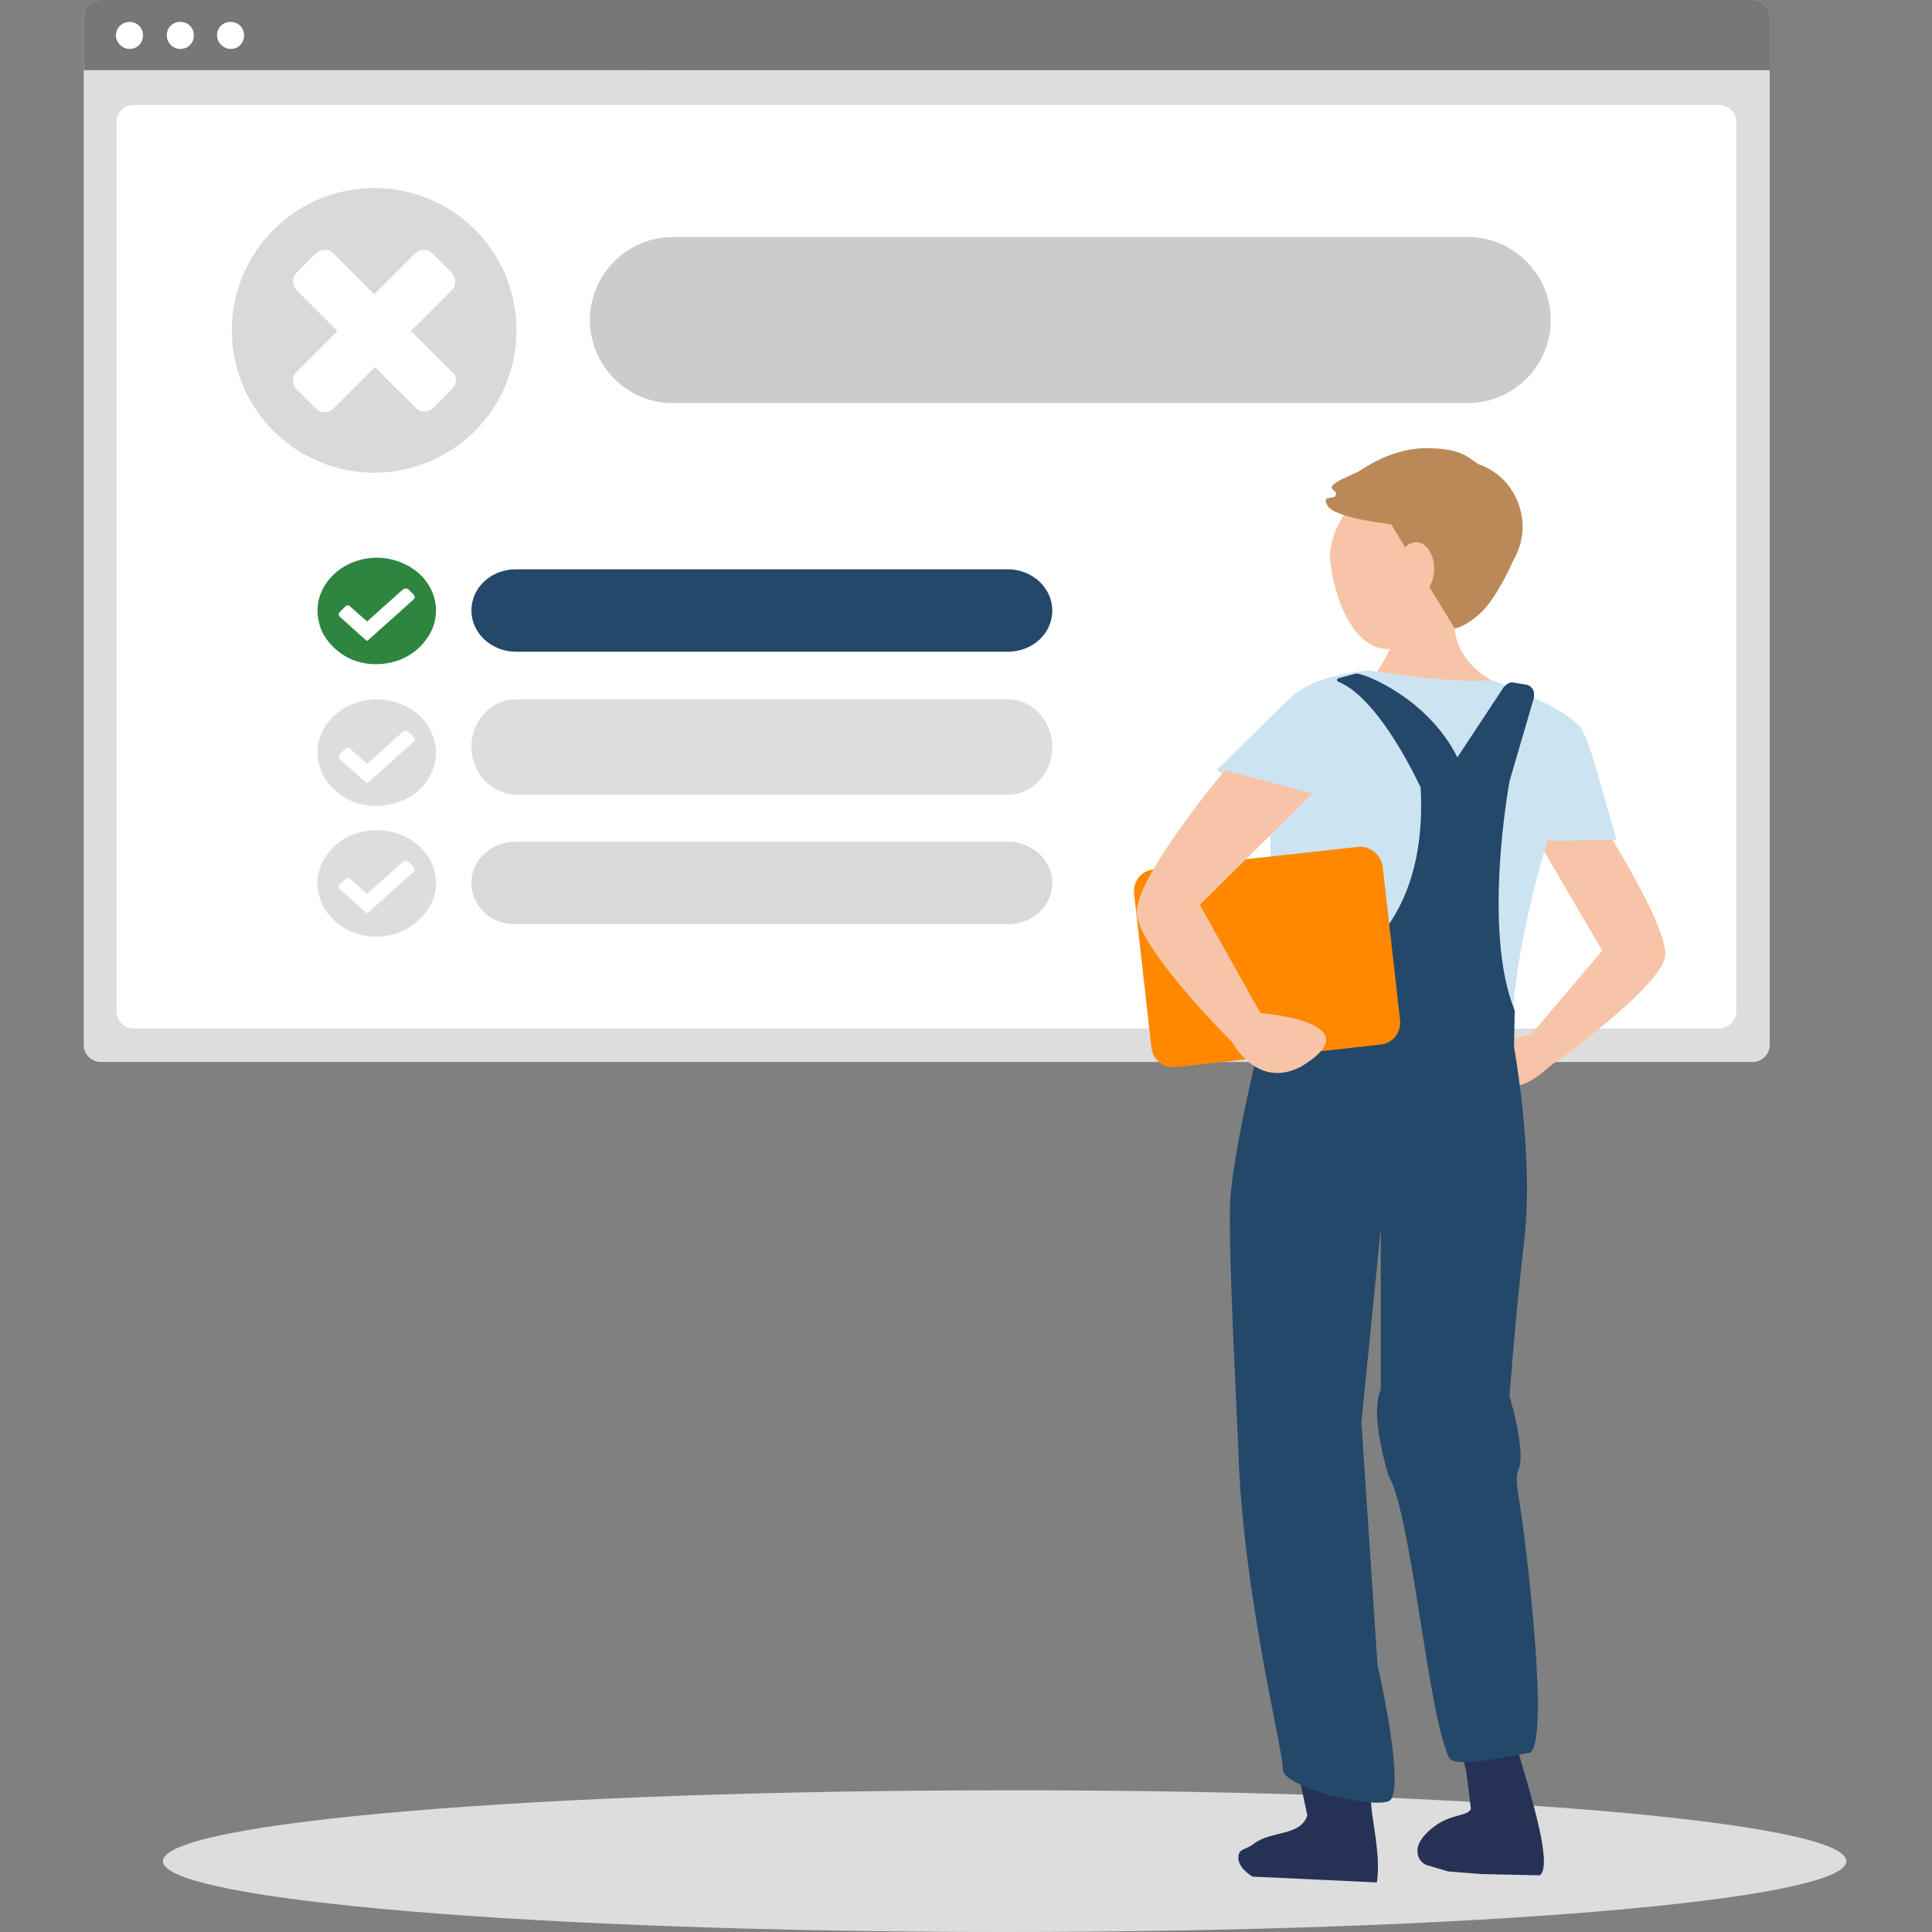 <?xml version="1.0" encoding="utf-8"?>
<!-- Generator: Adobe Illustrator 26.5.0, SVG Export Plug-In . SVG Version: 6.00 Build 0)  -->
<svg version="1.1" id="Ebene_1" xmlns="http://www.w3.org/2000/svg" xmlns:xlink="http://www.w3.org/1999/xlink" x="0px" y="0px"
	 viewBox="0 0 300 300" style="enable-background:new 0 0 300 300;" xml:space="preserve">
<rect x="0" y="0" width="300" height="300" fill="#808080" stroke="none"/>
<style type="text/css">
	.st0{fill:#DDDDDD;}
	.st1{fill:#FFFFFF;}
	.st2{fill:#777777;}
	.st3{fill:#2E8540;}
	.st4{fill:#23486A;}
	.st5{fill:#D9D9D9;}
	.st6{fill:#CCCCCC;}
	.st7{clip-path:url(#SVGID_00000023281276920209699930000000713477096048422049_);}
	.st8{fill:#F7C4A7;}
	.st9{fill:#253255;}
	.st10{fill:#CCE4F1;}
	.st11{fill:#BB8958;}
	.st12{fill:#FF8800;}
</style>
<g>
	<g>
		<path class="st0" d="M286.7,289c0,6.1-58.5,11-130.7,11c-72.2,0-130.7-4.9-130.7-11s58.5-11,130.7-11
			C228.2,277.9,286.7,282.9,286.7,289z"/>
		<path class="st0" d="M13,2.6C13,1.2,14.2,0,15.6,0h256.6c1.4,0,2.6,1.2,2.6,2.6v159.7c0,1.4-1.2,2.6-2.6,2.6H15.6
			c-1.4,0-2.6-1.2-2.6-2.6V2.6z"/>
		<path class="st1" d="M18.1,18.9c0-1.4,1.2-2.6,2.6-2.6H267c1.4,0,2.6,1.2,2.6,2.6v138.2c0,1.4-1.2,2.6-2.6,2.6H20.7
			c-1.4,0-2.6-1.2-2.6-2.6V18.9z"/>
		<path class="st2" d="M13,2.6C13,1.2,14.2,0,15.6,0h256.6c1.4,0,2.6,1.2,2.6,2.6v8.3H13V2.6z"/>
		<path class="st1" d="M20.1,7.6c1.2,0,2.1-0.9,2.1-2.1c0-1.2-0.9-2.1-2.1-2.1C19,3.4,18,4.3,18,5.5C18,6.6,19,7.6,20.1,7.6z"/>
		<path class="st1" d="M28,7.6c1.2,0,2.1-0.9,2.1-2.1c0-1.2-0.9-2.1-2.1-2.1c-1.2,0-2.1,0.9-2.1,2.1C25.9,6.6,26.8,7.6,28,7.6z"/>
		<path class="st1" d="M35.8,7.6c1.2,0,2.1-0.9,2.1-2.1c0-1.2-0.9-2.1-2.1-2.1c-1.2,0-2.1,0.9-2.1,2.1C33.7,6.6,34.7,7.6,35.8,7.6z"
			/>
		<path class="st3" d="M67.7,94.8c0,1.6-0.5,3.2-1.6,4.6c-1,1.4-2.4,2.4-4.1,3.1c-1.7,0.6-3.5,0.8-5.3,0.5c-1.8-0.3-3.4-1.1-4.7-2.3
			c-1.3-1.2-2.2-2.6-2.5-4.2c-0.4-1.6-0.2-3.3,0.5-4.8c0.7-1.5,1.9-2.8,3.4-3.7c1.5-0.9,3.3-1.4,5.1-1.4c2.4,0,4.8,0.9,6.5,2.4
			C66.7,90.5,67.7,92.6,67.7,94.8L67.7,94.8z M57.4,99.2l6.8-6.1c0.1-0.1,0.2-0.2,0.2-0.4c0-0.1-0.1-0.3-0.2-0.4l-0.8-0.8
			c-0.1,0-0.1-0.1-0.2-0.1c-0.1,0-0.1,0-0.2,0c-0.1,0-0.2,0-0.2,0c-0.1,0-0.1,0.1-0.2,0.1l-5.6,5l-2.6-2.3C54.3,94.1,54.1,94,54,94
			c-0.2,0-0.3,0.1-0.4,0.2l-0.8,0.8c-0.1,0.1-0.2,0.2-0.2,0.4c0,0.1,0.1,0.3,0.2,0.4l3.9,3.5c0.1,0.1,0.3,0.2,0.4,0.2
			C57.2,99.3,57.3,99.3,57.4,99.2L57.4,99.2z"/>
		<path class="st0" d="M67.7,116.9c0,1.6-0.5,3.2-1.6,4.6c-1,1.4-2.4,2.4-4.1,3c-1.7,0.6-3.5,0.8-5.3,0.5c-1.8-0.3-3.4-1.1-4.7-2.3
			c-1.3-1.2-2.2-2.6-2.5-4.2c-0.4-1.6-0.2-3.3,0.5-4.8c0.7-1.5,1.9-2.8,3.4-3.7c1.5-0.9,3.3-1.4,5.1-1.4c2.4,0,4.8,0.9,6.5,2.4
			C66.7,112.6,67.7,114.7,67.7,116.9L67.7,116.9z M57.4,121.3l6.8-6.1c0.1-0.1,0.2-0.2,0.2-0.4c0-0.1-0.1-0.3-0.2-0.4l-0.8-0.8
			c-0.1-0.1-0.1-0.1-0.2-0.1c-0.1,0-0.1,0-0.2,0c-0.1,0-0.2,0-0.2,0c-0.1,0-0.1,0.1-0.2,0.1l-5.6,5l-2.6-2.3
			c-0.1-0.1-0.3-0.2-0.4-0.2c-0.2,0-0.3,0.1-0.4,0.2l-0.8,0.8c-0.1,0.1-0.2,0.2-0.2,0.4c0,0.1,0.1,0.3,0.2,0.4l3.9,3.5
			c0.1,0.1,0.3,0.2,0.4,0.2C57.2,121.4,57.3,121.4,57.4,121.3L57.4,121.3z"/>
		<path class="st0" d="M67.7,137.1c0,1.6-0.5,3.2-1.6,4.6s-2.4,2.4-4.1,3.1c-1.7,0.6-3.5,0.8-5.3,0.5c-1.8-0.3-3.4-1.1-4.7-2.3
			c-1.3-1.2-2.2-2.6-2.5-4.2c-0.4-1.6-0.2-3.3,0.5-4.8c0.7-1.5,1.9-2.8,3.4-3.7c1.5-0.9,3.3-1.4,5.1-1.4c2.4,0,4.8,0.9,6.5,2.4
			C66.7,132.8,67.7,134.9,67.7,137.1L67.7,137.1z M57.4,141.5l6.8-6.1c0.1-0.1,0.2-0.2,0.2-0.4c0-0.1-0.1-0.3-0.2-0.4l-0.8-0.8
			c-0.1,0-0.1-0.1-0.2-0.1c-0.1,0-0.1,0-0.2,0c-0.1,0-0.2,0-0.2,0c-0.1,0-0.1,0.1-0.2,0.1l-5.6,5l-2.6-2.3c-0.1-0.1-0.3-0.2-0.4-0.2
			c-0.2,0-0.3,0.1-0.4,0.2l-0.8,0.8c-0.1,0.1-0.2,0.2-0.2,0.4c0,0.1,0.1,0.3,0.2,0.4l3.9,3.5c0.1,0.1,0.3,0.2,0.4,0.2
			C57.2,141.7,57.3,141.6,57.4,141.5L57.4,141.5z"/>
		<path class="st4" d="M73.2,94.8c0-3.6,3.1-6.4,6.9-6.4h76.4c3.8,0,6.9,2.9,6.9,6.4l0,0c0,3.6-3.1,6.4-6.9,6.4H80.1
			C76.3,101.2,73.2,98.3,73.2,94.8L73.2,94.8z"/>
		<path class="st0" d="M73.2,116c0-4.1,3.1-7.4,6.9-7.4h76.4c3.8,0,6.9,3.3,6.9,7.4l0,0c0,4.1-3.1,7.4-6.9,7.4H80.1
			C76.3,123.3,73.2,120,73.2,116L73.2,116z"/>
		<path class="st5" d="M73.2,137.1c0-3.6,3.1-6.4,6.9-6.4h76.4c3.8,0,6.9,2.9,6.9,6.4l0,0c0,3.6-3.1,6.4-6.9,6.4H80.1
			C76.3,143.6,73.2,140.7,73.2,137.1L73.2,137.1z"/>
		<path class="st6" d="M91.6,49.7c0-7.1,5.8-12.9,12.9-12.9h123.4c7.1,0,12.9,5.8,12.9,12.9l0,0c0,7.1-5.8,12.9-12.9,12.9H104.5
			C97.4,62.6,91.6,56.8,91.6,49.7L91.6,49.7z"/>
		<path class="st5" d="M80.2,51.3c0,12.2-9.9,22.1-22.1,22.1S36,63.5,36,51.3c0-12.2,9.9-22.1,22.1-22.1S80.2,39,80.2,51.3z"/>
		<g>
			<defs>
				<rect id="SVGID_1_" x="45.5" y="38.7" width="25.3" height="25.3"/>
			</defs>
			<clipPath id="SVGID_00000125600118732875939220000005953290746678329015_">
				<use xlink:href="#SVGID_1_"  style="overflow:visible;"/>
			</clipPath>
			<g style="clip-path:url(#SVGID_00000125600118732875939220000005953290746678329015_);">
				<path class="st1" d="M70.8,59c0,0.6-0.2,1-0.6,1.4l-2.9,2.9c-0.4,0.4-0.9,0.6-1.4,0.6s-1-0.2-1.4-0.6l-6.3-6.3l-6.3,6.3
					C51.5,63.8,51,64,50.4,64c-0.6,0-1-0.2-1.4-0.6l-2.9-2.9c-0.4-0.4-0.6-0.9-0.6-1.4c0-0.6,0.2-1,0.6-1.4l6.3-6.3l-6.3-6.3
					c-0.4-0.4-0.6-0.9-0.6-1.4c0-0.6,0.2-1,0.6-1.4l2.9-2.9c0.4-0.4,0.9-0.6,1.4-0.6c0.6,0,1,0.2,1.4,0.6l6.3,6.3l6.3-6.3
					c0.4-0.4,0.9-0.6,1.4-0.6s1,0.2,1.4,0.6l2.9,2.9c0.4,0.4,0.6,0.9,0.6,1.4c0,0.6-0.2,1-0.6,1.4l-6.3,6.3l6.3,6.3
					C70.6,58,70.8,58.5,70.8,59L70.8,59z"/>
			</g>
		</g>
		<path class="st1" d="M222.8,123v-2.5c0-0.7,0.2-1.3,0.6-1.8c0.4-0.5,1-0.7,1.7-0.7h13.9l-5.8-5.8c-0.5-0.5-0.8-1.1-0.8-1.8
			s0.2-1.3,0.8-1.8l1.5-1.5c0.5-0.5,1.1-0.7,1.8-0.7c0.7,0,1.3,0.2,1.8,0.7l12.9,12.9c0.5,0.5,0.7,1.1,0.7,1.8
			c0,0.7-0.2,1.3-0.7,1.8l-12.9,12.9c-0.5,0.5-1.1,0.8-1.8,0.8c-0.7,0-1.3-0.3-1.8-0.8l-1.5-1.5c-0.5-0.5-0.8-1.1-0.8-1.8
			c0-0.7,0.2-1.3,0.8-1.8l5.8-5.8h-13.9c-0.7,0-1.2-0.2-1.7-0.7C223,124.3,222.8,123.7,222.8,123L222.8,123z"/>
		<path class="st8" d="M249.2,128.5c0,0,9.5,14.9,9.4,19.7c-0.1,4.8-18,17.4-18,17.4s-6.3,6.2-8.1,1c-3.9-4.7,5.2-5.9,5.2-5.9
			l11.1-13.1l-11.2-19.1L249.2,128.5L249.2,128.5z"/>
		<path class="st9" d="M233.5,262.7l0.1,0.8c0.5,5.2,8.4,25.5,5.5,27.7l-9.1-0.2l-5.1-0.4l-3.4-1c0,0-1.4-0.5-1.4-2.2
			c0-1.4,1.2-2.7,2.5-3.7c2.7-2.1,5.2-1.6,5.8-2.8l-0.7-5.8l-3.1-12.6L233.5,262.7L233.5,262.7z"/>
		<path class="st9" d="M208.2,263.7c0,0,4.8,13.2,4.7,15.7c-0.1,2.5,1.6,8.5,0.9,12.9l-19.3-0.9c0,0-2.3-1.3-2.2-3
			c0-1.4,1.1-1.1,2.4-2.1c2.7-2.1,7.2-1.1,8.3-4.4l-3.9-18.4L208.2,263.7L208.2,263.7z"/>
		<path class="st8" d="M225.9,97.6c0,0-0.1,6.7,9.6,9.7c9.6,3.1-23.4-0.5-23.4-0.5s6.2-8.2,3.9-9.4
			C213.7,96.2,225.8,97.6,225.9,97.6L225.9,97.6z"/>
		<path class="st8" d="M218.8,99.5c-5.4,4.1-11.1-2.1-12.3-12.8c0.2-6.9,5.9-12.4,12.9-12.2c6.9,0.2,12.4,5.9,12.3,12.8
			C231.5,94.2,225.7,99.6,218.8,99.5z"/>
		<path class="st10" d="M199.8,109.1c3-4.3,12.7-5,12.7-5s2.5,0.4,9.3,1.2c6.8,0.7,9.9,0.3,9.9,0.3s14.5,5.4,13.9,8.3
			c-0.6,2.8-9.9,26-10.8,45.2c-0.9,19.2-4.5-3-4.5-3l-32.1-1.5C198.2,154.6,195.3,115.6,199.8,109.1L199.8,109.1z"/>
		<path class="st10" d="M243.3,112.6l1.9,0c0,0,1,1.4,2,4.6c1,3.2,3.8,13.2,3.8,13.2l-11.5,0.2L243.3,112.6L243.3,112.6z"/>
		<path class="st4" d="M226.3,117.6l7.2-10.9c0.2-0.2,0.4-0.4,0.7-0.6c0.3-0.1,0.6-0.2,0.9-0.1l1.8,0.3c0.2,0,0.4,0.1,0.6,0.2
			c0.2,0.1,0.3,0.3,0.5,0.5c0.1,0.2,0.2,0.4,0.2,0.6c0,0.2,0,0.4,0,0.7l-3.8,13c0,0-4.3,23.1,0.8,35.6l-0.1,5.7
			c0,0,3.1,16.8,1.6,29.8c-1.5,13-2.3,24.4-2.3,24.4s2.6,8.6,1.4,11.4c-0.4,0.8-0.3,2.1-0.1,3.5c1.4,8.3,5.1,40,1.7,40.5
			c-3.4,0.5-11.5,2.5-12.4,0.7c-3.3-6.8-5.8-37.7-9.4-43.8c0,0-3-9.4-1.2-13.3l0-25l-3,30.1l2.5,37.6c0,0,4.6,20.1,1.7,21.2
			c-2.9,1.1-16.5-2.2-16.4-5c0.1-2.8-6.1-26.6-6.9-49.1c-0.3-8-1.5-29.3-1.3-38.3c0.2-9,6.5-33,6.5-33s24.7-1.8,23.1-32
			c0,0-6.2-13.7-12.7-16.4c-0.1,0-0.1-0.1-0.2-0.1c0-0.1-0.1-0.1-0.1-0.2c0-0.1,0-0.1,0.1-0.2c0.1-0.1,0.1-0.1,0.2-0.1l2.6-0.7
			c0.1,0,0.1,0,0.2,0C211.9,104.6,221.7,108.4,226.3,117.6L226.3,117.6z"/>
		<path class="st11" d="M225.9,97.6c0,0,1.7-0.2,4.3-2.7c2.5-2.6,4.7-7.7,4.7-7.7c1.1-1.9,1.7-4,1.5-6.2c-0.2-2.2-1-4.2-2.4-5.9
			c-1.1-1.3-2.5-2.3-4.1-2.9c-1.6-0.6-2.1-2.5-7.9-2.6c-5.9-0.2-10.4,3.3-11.2,3.7c-0.8,0.4-3.4,1.4-3.9,2.1
			c-0.5,0.7,0.8,0.7,0.5,1.5c-0.2,0.8-2.4-0.2-1.2,1.7c1.2,1.9,9.8,2.8,9.8,2.8L225.9,97.6L225.9,97.6z"/>
		<path class="st8" d="M219.7,92.5c-1.6,0-2.8-1.9-2.8-4.2c0.1-2.3,1.4-4.1,3-4.1c1.6,0,2.8,1.9,2.8,4.2S221.3,92.5,219.7,92.5z"/>
		<path class="st10" d="M202.8,110l-0.3-2.2l-2.6,1l-11,10.8l19.1,10.4L202.8,110L202.8,110z"/>
		<path class="st12" d="M210.9,131.5l-31.8,3.5c-1.9,0.2-3.2,1.9-3,3.8l2.7,23.9c0.2,1.9,1.9,3.2,3.8,3l31.8-3.5
			c1.9-0.2,3.2-1.9,3-3.8l-2.7-23.9C214.4,132.7,212.7,131.3,210.9,131.5z"/>
		<path class="st8" d="M190.2,119.6c0,0-13.8,16.5-13.7,22.1c0.2,5.6,14.9,20.2,14.9,20.2s3.7,7.2,10.5,3.8c11.8-7-6.2-8.4-6.2-8.4
			l-9.4-16.8l17.5-17.3L190.2,119.6L190.2,119.6z"/>
	</g>
</g>
</svg>
